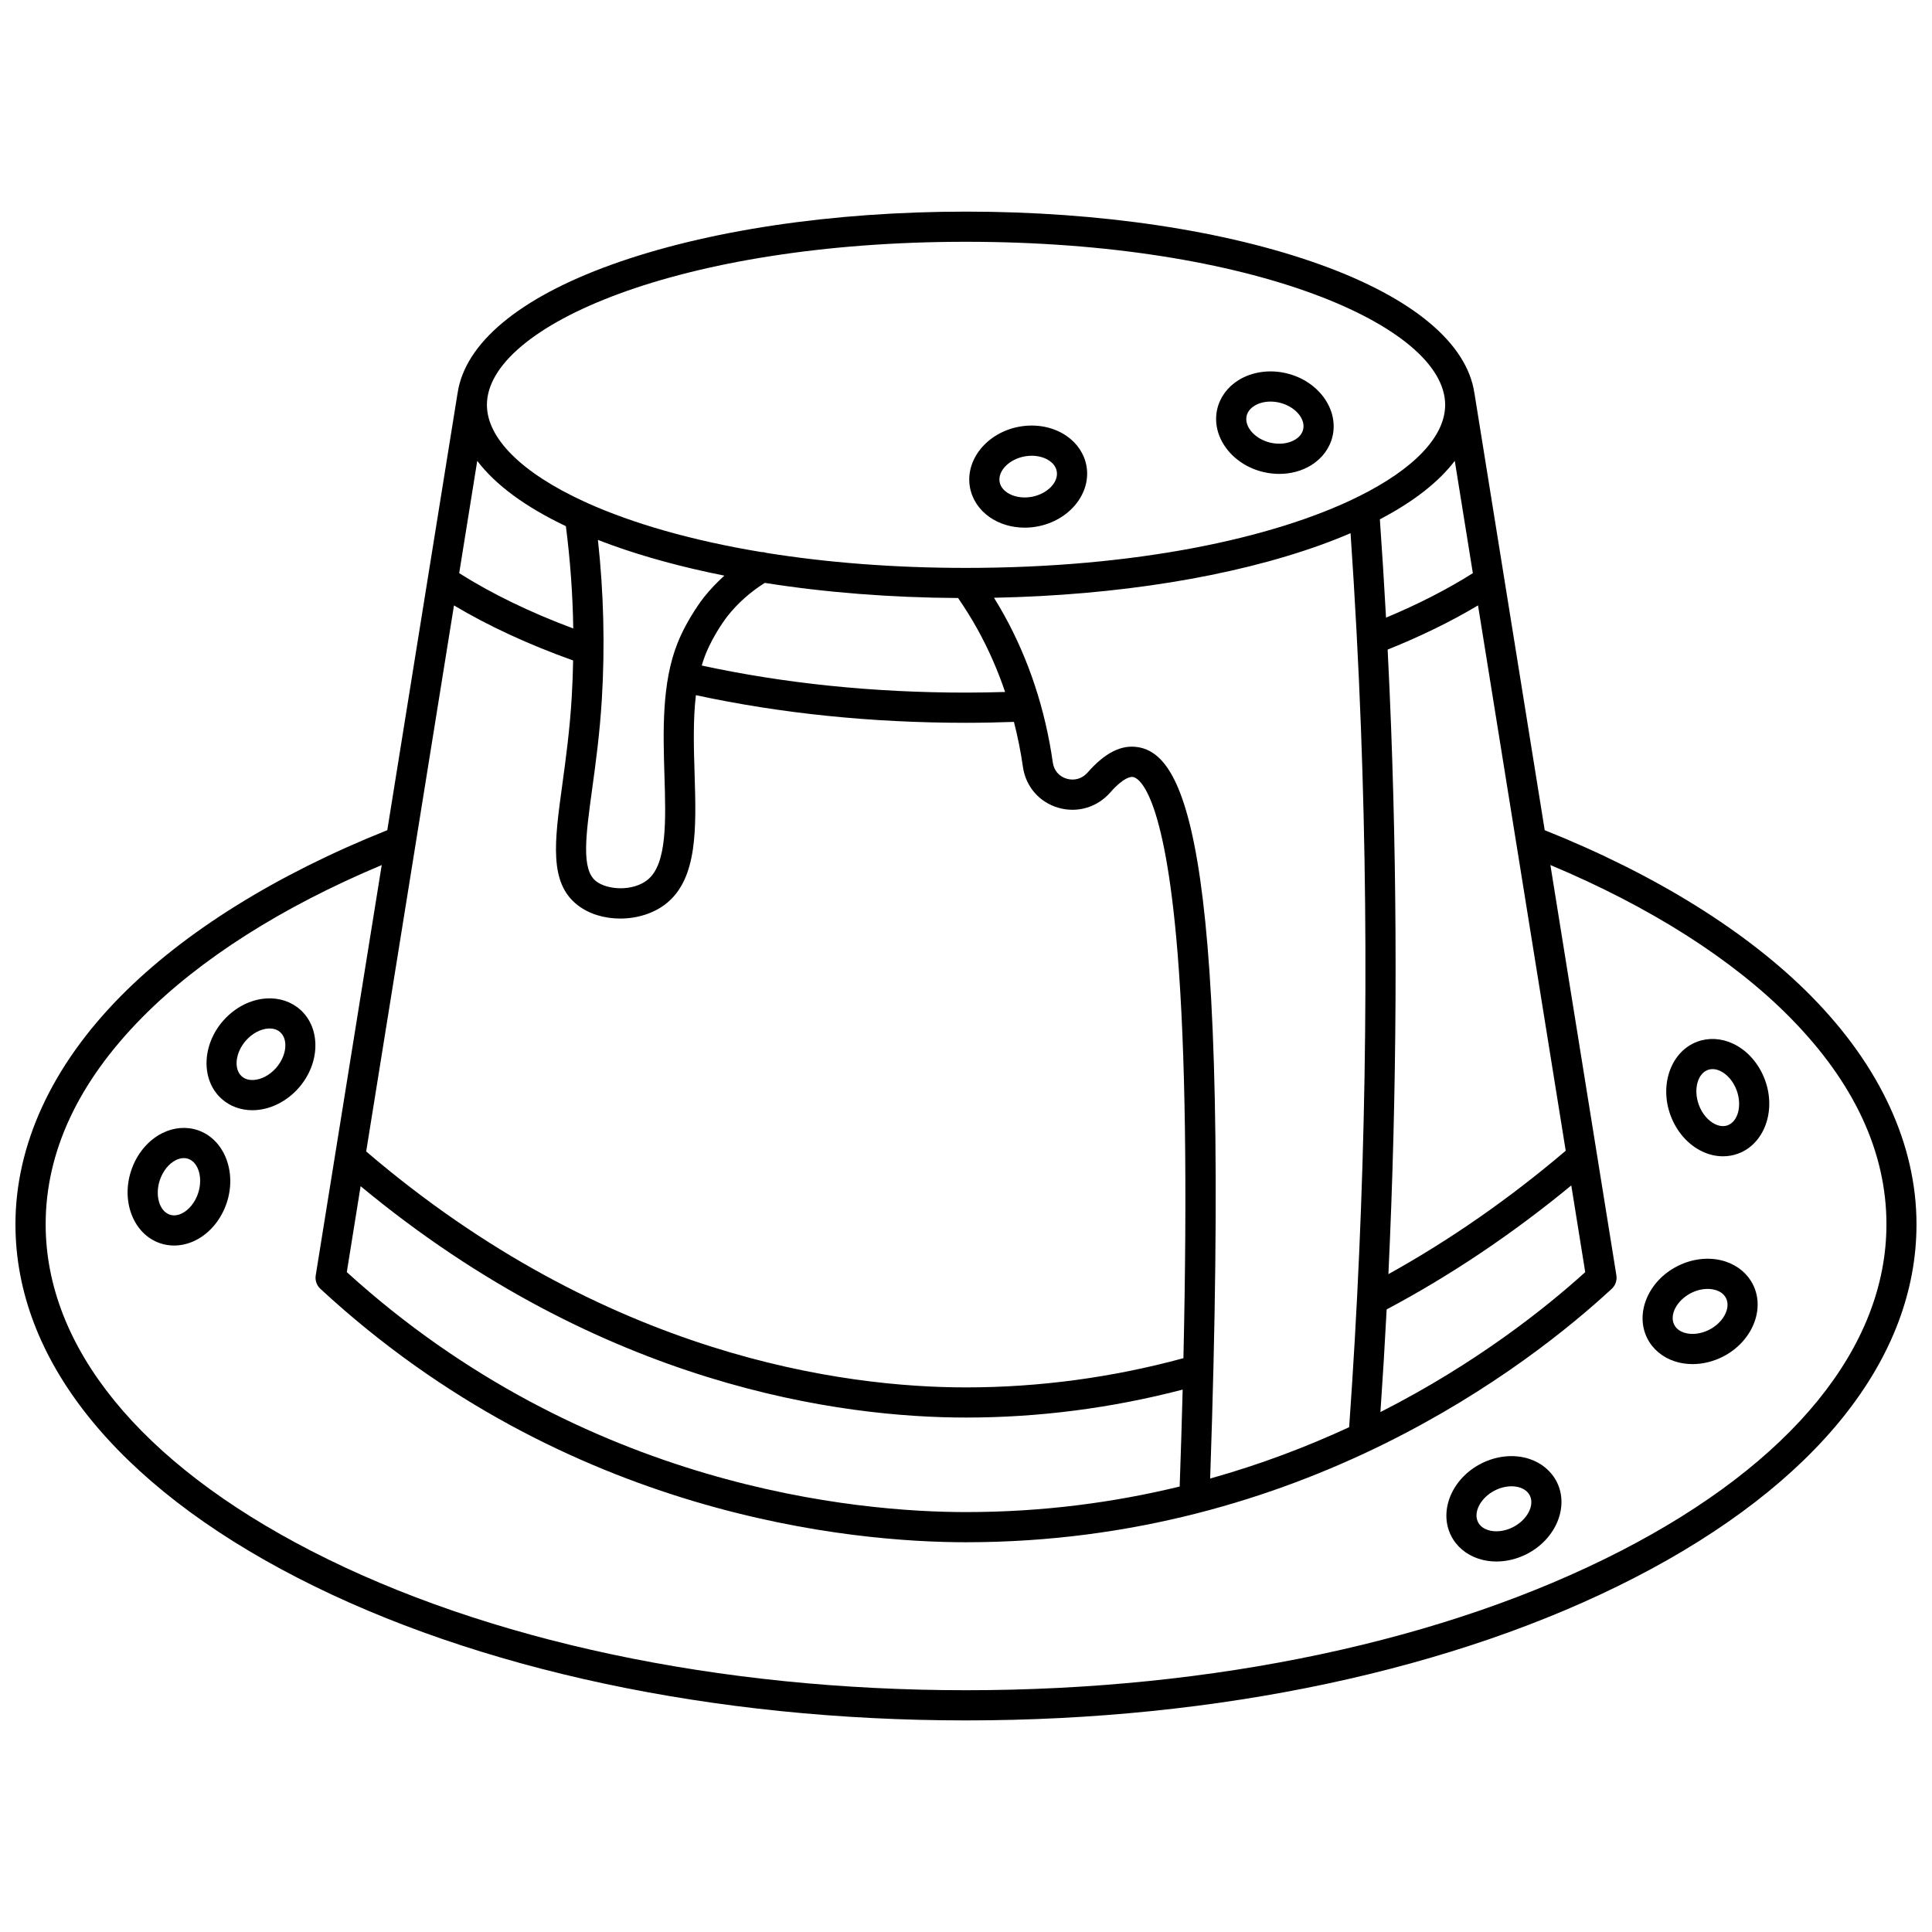 <?xml version="1.0" encoding="UTF-8"?>
<!-- Uploaded to: ICON Repo, www.iconrepo.com, Generator: ICON Repo Mixer Tools -->
<svg width="800px" height="800px" version="1.1" viewBox="144 144 512 512" xmlns="http://www.w3.org/2000/svg">
 <defs>
  <clipPath id="a">
   <path d="m148.09 200h503.81v400h-503.81z"/>
  </clipPath>
 </defs>
 <g clip-path="url(#a)">
  <path d="m624.05 408.04c-16.883-17.105-41.297-32.297-70.684-44.031l-18.613-115.74c-0.004-0.027-0.016-0.051-0.02-0.074-1.934-13.207-16.23-25.203-40.77-34.047-25.16-9.07-58.527-14.066-93.961-14.066s-68.805 4.996-93.965 14.066c-24.535 8.844-38.832 20.844-40.77 34.047-0.004 0.027-0.016 0.051-0.02 0.074l-18.613 115.74c-29.387 11.734-53.797 26.926-70.684 44.031-18.223 18.465-27.855 39.355-27.855 60.418 0 35.621 26.559 68.895 74.781 93.691 47.375 24.363 110.28 37.777 177.12 37.777 66.84 0 129.75-13.418 177.12-37.777 48.223-24.797 74.777-58.07 74.777-93.691 0-21.062-9.633-41.953-27.855-60.418zm-59.949 73.09c-10.547 9.551-28.957 24.23-54.273 37.082 0.621-9.055 1.176-18.121 1.652-27.203 16.941-8.996 33.363-20.027 48.926-32.855zm-299.79-176.69c9.191 5.484 19.781 10.375 31.574 14.59-0.062 3.25-0.176 6.5-0.371 9.742-0.527 8.777-1.582 16.457-2.508 23.234-2.062 15.055-3.551 25.93 4.043 31.844 3.07 2.394 7.18 3.578 11.328 3.578 4.461 0 8.973-1.371 12.309-4.082 8.23-6.695 7.82-20.043 7.391-34.172-0.219-7.082-0.438-14.312 0.344-20.949 22.512 4.859 46.57 7.324 71.578 7.324 4.227 0 8.48-0.094 12.707-0.238 0.992 3.887 1.805 7.859 2.383 11.93 0.734 5.172 4.293 9.309 9.281 10.793 5.051 1.504 10.359-0.035 13.852-4.012 3.629-4.137 5.527-4.195 6.023-4.117 1.367 0.219 8.363 3.512 11.848 46.961 2.055 25.625 2.562 61.551 1.527 107.07-18.902 5.133-38.27 7.738-57.617 7.738-32.211 0-95.457-8.176-158.96-62.527zm133.59-1.961c1.844 2.676 3.574 5.449 5.144 8.281 2.918 5.266 5.356 10.824 7.32 16.621-3.453 0.098-6.918 0.168-10.367 0.168-24.496 0-48.031-2.414-70.031-7.176 0.301-1.02 0.633-2.019 1.02-2.984 2.223-5.555 5.801-10.102 5.832-10.141 2.734-3.434 6.051-6.379 9.859-8.777 15.988 2.531 33.32 3.91 51.223 4.008zm-67.336-0.215c-0.176 0.223-4.328 5.477-7.004 12.152-4.227 10.559-3.828 23.547-3.477 35 0.371 12.098 0.723 23.52-4.441 27.719-3.844 3.129-10.629 2.773-13.68 0.398-3.961-3.082-2.734-12.047-1.035-24.449 0.949-6.918 2.019-14.758 2.57-23.84 0.844-14.02 0.488-28.172-1.043-42.164 1.168 0.453 2.356 0.906 3.574 1.344 9.016 3.25 19.098 5.965 29.938 8.125-1.957 1.766-3.766 3.664-5.402 5.715zm-36.602-18.824c1.156 8.984 1.816 18.047 1.957 27.109-11.422-4.254-21.547-9.172-30.23-14.652l4.785-29.762c4.809 6.336 12.734 12.195 23.488 17.305zm-54.398 174.91c64.195 53.211 127.75 61.316 160.44 61.316 19.273 0 38.559-2.496 57.414-7.406-0.215 8.262-0.48 16.832-0.793 25.688-17.223 4.188-36.141 6.769-56.621 6.769-28.438 0-101-6.231-164.1-63.59zm205.95-116.35c-4.356-0.703-8.707 1.504-13.301 6.738-1.426 1.625-3.504 2.234-5.559 1.621-1.988-0.594-3.352-2.184-3.644-4.254-2.016-14.152-6.379-27.352-12.965-39.227-0.836-1.504-1.719-2.992-2.629-4.465 32.656-0.648 63.156-5.551 86.555-13.984 2.781-1.004 5.426-2.047 7.941-3.129 1.172 17.184 2.106 34.539 2.75 51.691 2.312 61.422 1.258 123.73-3.125 185.23-11.125 5.148-23.426 9.852-36.836 13.609 5.777-167-6.434-191.8-19.188-193.84zm64.164-60.375c8.922-4.668 15.602-9.895 19.852-15.496l4.789 29.77c-6.785 4.281-14.492 8.23-23.008 11.785-0.477-8.707-1.027-17.406-1.633-26.059zm2.262 200.04c2.273-48.332 2.519-96.922 0.711-144.97-0.258-6.824-0.57-13.68-0.914-20.547 8.773-3.519 16.797-7.441 23.953-11.711l23.238 144.52c-14.93 12.695-30.699 23.672-46.988 32.703zm-111.93-273.59c75.949 0 126.97 22.344 126.97 43.211 0 8.359-8.191 16.953-22.887 24.254-0.242 0.094-0.473 0.207-0.691 0.344-22.066 10.754-58.344 18.617-103.39 18.617-19.383 0-37.137-1.457-52.84-3.973-0.441-0.152-0.902-0.23-1.371-0.223-18.539-3.066-34.145-7.613-46.094-12.977-0.27-0.16-0.555-0.293-0.855-0.391-16.527-7.59-25.812-16.754-25.812-25.652 0-20.867 51.02-43.211 126.97-43.211zm173.46 346.96c-46.266 23.789-107.87 36.891-173.46 36.891s-127.2-13.102-173.47-36.891c-45.426-23.359-70.441-54.105-70.441-86.582 0-19.188 8.598-37.625 25.555-54.801 15.266-15.465 37.129-29.355 63.504-40.402l-17.488 108.73c-0.215 1.32 0.25 2.66 1.234 3.57 65.535 60.613 141.49 67.16 171.11 67.16 88.895 0 149.27-46.965 171.11-67.16 0.984-0.91 1.445-2.25 1.234-3.57l-17.488-108.74c26.375 11.051 48.238 24.938 63.504 40.402 16.953 17.18 25.551 35.621 25.551 54.805 0 32.477-25.016 63.223-70.441 86.582z"/>
 </g>
 <path d="m478.79 269.09c1.406 0.336 2.828 0.5 4.227 0.5 3.059 0 6.008-0.785 8.465-2.309 2.914-1.805 4.922-4.523 5.652-7.66 1.68-7.207-3.797-14.695-12.207-16.695-4.481-1.066-9.109-0.406-12.691 1.809-2.914 1.805-4.922 4.523-5.652 7.66-1.68 7.207 3.793 14.695 12.207 16.695zm-4.418-14.879c0.312-1.344 1.301-2.195 2.074-2.676 1.176-0.73 2.68-1.109 4.262-1.109 0.781 0 1.582 0.094 2.371 0.281 4.07 0.969 6.941 4.219 6.269 7.098-0.312 1.344-1.301 2.199-2.074 2.676-1.758 1.086-4.238 1.395-6.633 0.828-4.07-0.965-6.941-4.219-6.269-7.098z"/>
 <path d="m406.32 281.09c2.609 1.797 5.852 2.746 9.23 2.746 1.109 0 2.234-0.102 3.356-0.312 8.504-1.578 14.34-8.789 13.012-16.07-0.578-3.168-2.449-5.984-5.273-7.93-3.465-2.387-8.051-3.277-12.586-2.438-8.504 1.578-14.34 8.789-13.012 16.07 0.578 3.172 2.453 5.988 5.273 7.934zm9.199-16.137c0.629-0.117 1.262-0.176 1.883-0.176 1.766 0 3.441 0.461 4.703 1.332 0.75 0.516 1.695 1.418 1.941 2.777 0.531 2.906-2.492 6.008-6.606 6.773-2.422 0.449-4.883 0.016-6.586-1.156-0.75-0.516-1.695-1.418-1.941-2.781-0.527-2.902 2.496-6.004 6.606-6.769z"/>
 <path d="m549.33 530.64c-3.996-1.324-8.656-0.887-12.781 1.207-7.715 3.91-11.312 12.469-8.023 19.082 1.434 2.879 4.008 5.059 7.254 6.133 1.52 0.504 3.137 0.754 4.781 0.754 2.684 0 5.445-0.66 8.004-1.957 7.715-3.91 11.312-12.473 8.023-19.082-1.438-2.883-4.012-5.059-7.258-6.137zm-4.387 18.082c-2.203 1.117-4.691 1.395-6.648 0.746-0.855-0.281-2-0.879-2.609-2.102-1.316-2.648 0.734-6.488 4.481-8.387 1.422-0.723 2.957-1.094 4.394-1.094 0.793 0 1.559 0.113 2.254 0.344 0.855 0.281 2 0.879 2.609 2.102 1.32 2.652-0.734 6.492-4.481 8.391z"/>
 <path d="m601.32 478.33c-3.996-1.324-8.656-0.887-12.781 1.207-7.715 3.91-11.312 12.473-8.023 19.082 1.434 2.879 4.008 5.059 7.254 6.133 1.52 0.504 3.133 0.75 4.777 0.75 2.684 0 5.445-0.66 8.004-1.957 7.715-3.91 11.312-12.473 8.023-19.082-1.434-2.879-4.012-5.055-7.254-6.133zm-4.387 18.082c-2.207 1.117-4.688 1.395-6.648 0.746-0.855-0.281-2-0.879-2.609-2.102-1.316-2.648 0.734-6.488 4.481-8.387 1.418-0.723 2.957-1.09 4.394-1.09 0.793 0 1.559 0.113 2.258 0.344 0.855 0.281 2 0.879 2.609 2.102 1.312 2.648-0.738 6.488-4.484 8.387z"/>
 <path d="m603.2 420.55c-3.078-1.426-6.418-1.602-9.398-0.496-6.898 2.555-10.094 11.281-7.121 19.449 1.598 4.391 4.715 7.934 8.559 9.711 1.746 0.809 3.574 1.215 5.375 1.215 1.375 0 2.734-0.238 4.027-0.715 6.894-2.555 10.094-11.281 7.121-19.449-1.602-4.398-4.719-7.938-8.562-9.715zm-1.34 21.66c-1.242 0.461-2.461 0.113-3.262-0.258-1.895-0.879-3.539-2.816-4.402-5.188-1.449-3.981-0.355-8.203 2.387-9.219 0.426-0.156 0.848-0.223 1.254-0.223 0.773 0 1.48 0.23 2.008 0.477 1.895 0.879 3.539 2.816 4.402 5.188 1.445 3.988 0.355 8.207-2.387 9.223z"/>
 <path d="m196.41 443.51c-3.012-1.016-6.344-0.742-9.383 0.773-3.789 1.891-6.805 5.519-8.273 9.957-2.734 8.254 0.707 16.883 7.68 19.234 1.195 0.402 2.441 0.605 3.699 0.605 1.91 0 3.848-0.461 5.68-1.375 3.789-1.891 6.805-5.519 8.277-9.957 2.734-8.254-0.711-16.883-7.68-19.238zm0.09 16.719c-0.793 2.394-2.387 4.383-4.254 5.316-0.789 0.395-2 0.777-3.25 0.352-2.769-0.934-3.977-5.121-2.644-9.141 0.793-2.394 2.383-4.383 4.254-5.316 0.543-0.27 1.289-0.535 2.106-0.535 0.367 0 0.754 0.055 1.145 0.188 2.766 0.93 3.977 5.117 2.644 9.137z"/>
 <path d="m223.61 411.61c-2.379-2.137-5.547-3.215-8.961-3.012-4.215 0.242-8.395 2.383-11.473 5.871-5.734 6.5-5.945 15.789-0.469 20.715 2.191 1.973 5.066 3.035 8.168 3.035 0.262 0 0.527-0.008 0.789-0.023 4.215-0.242 8.395-2.383 11.477-5.871 5.734-6.5 5.945-15.793 0.469-20.715zm-6.461 15.418c-1.652 1.871-3.871 3.062-5.941 3.18-0.891 0.055-2.152-0.078-3.152-0.977-2.188-1.969-1.676-6.309 1.117-9.477 1.652-1.871 3.871-3.059 5.938-3.18 0.105-0.008 0.219-0.012 0.332-0.012 0.855 0 1.938 0.195 2.82 0.984 2.191 1.977 1.68 6.316-1.113 9.48z"/>
</svg>